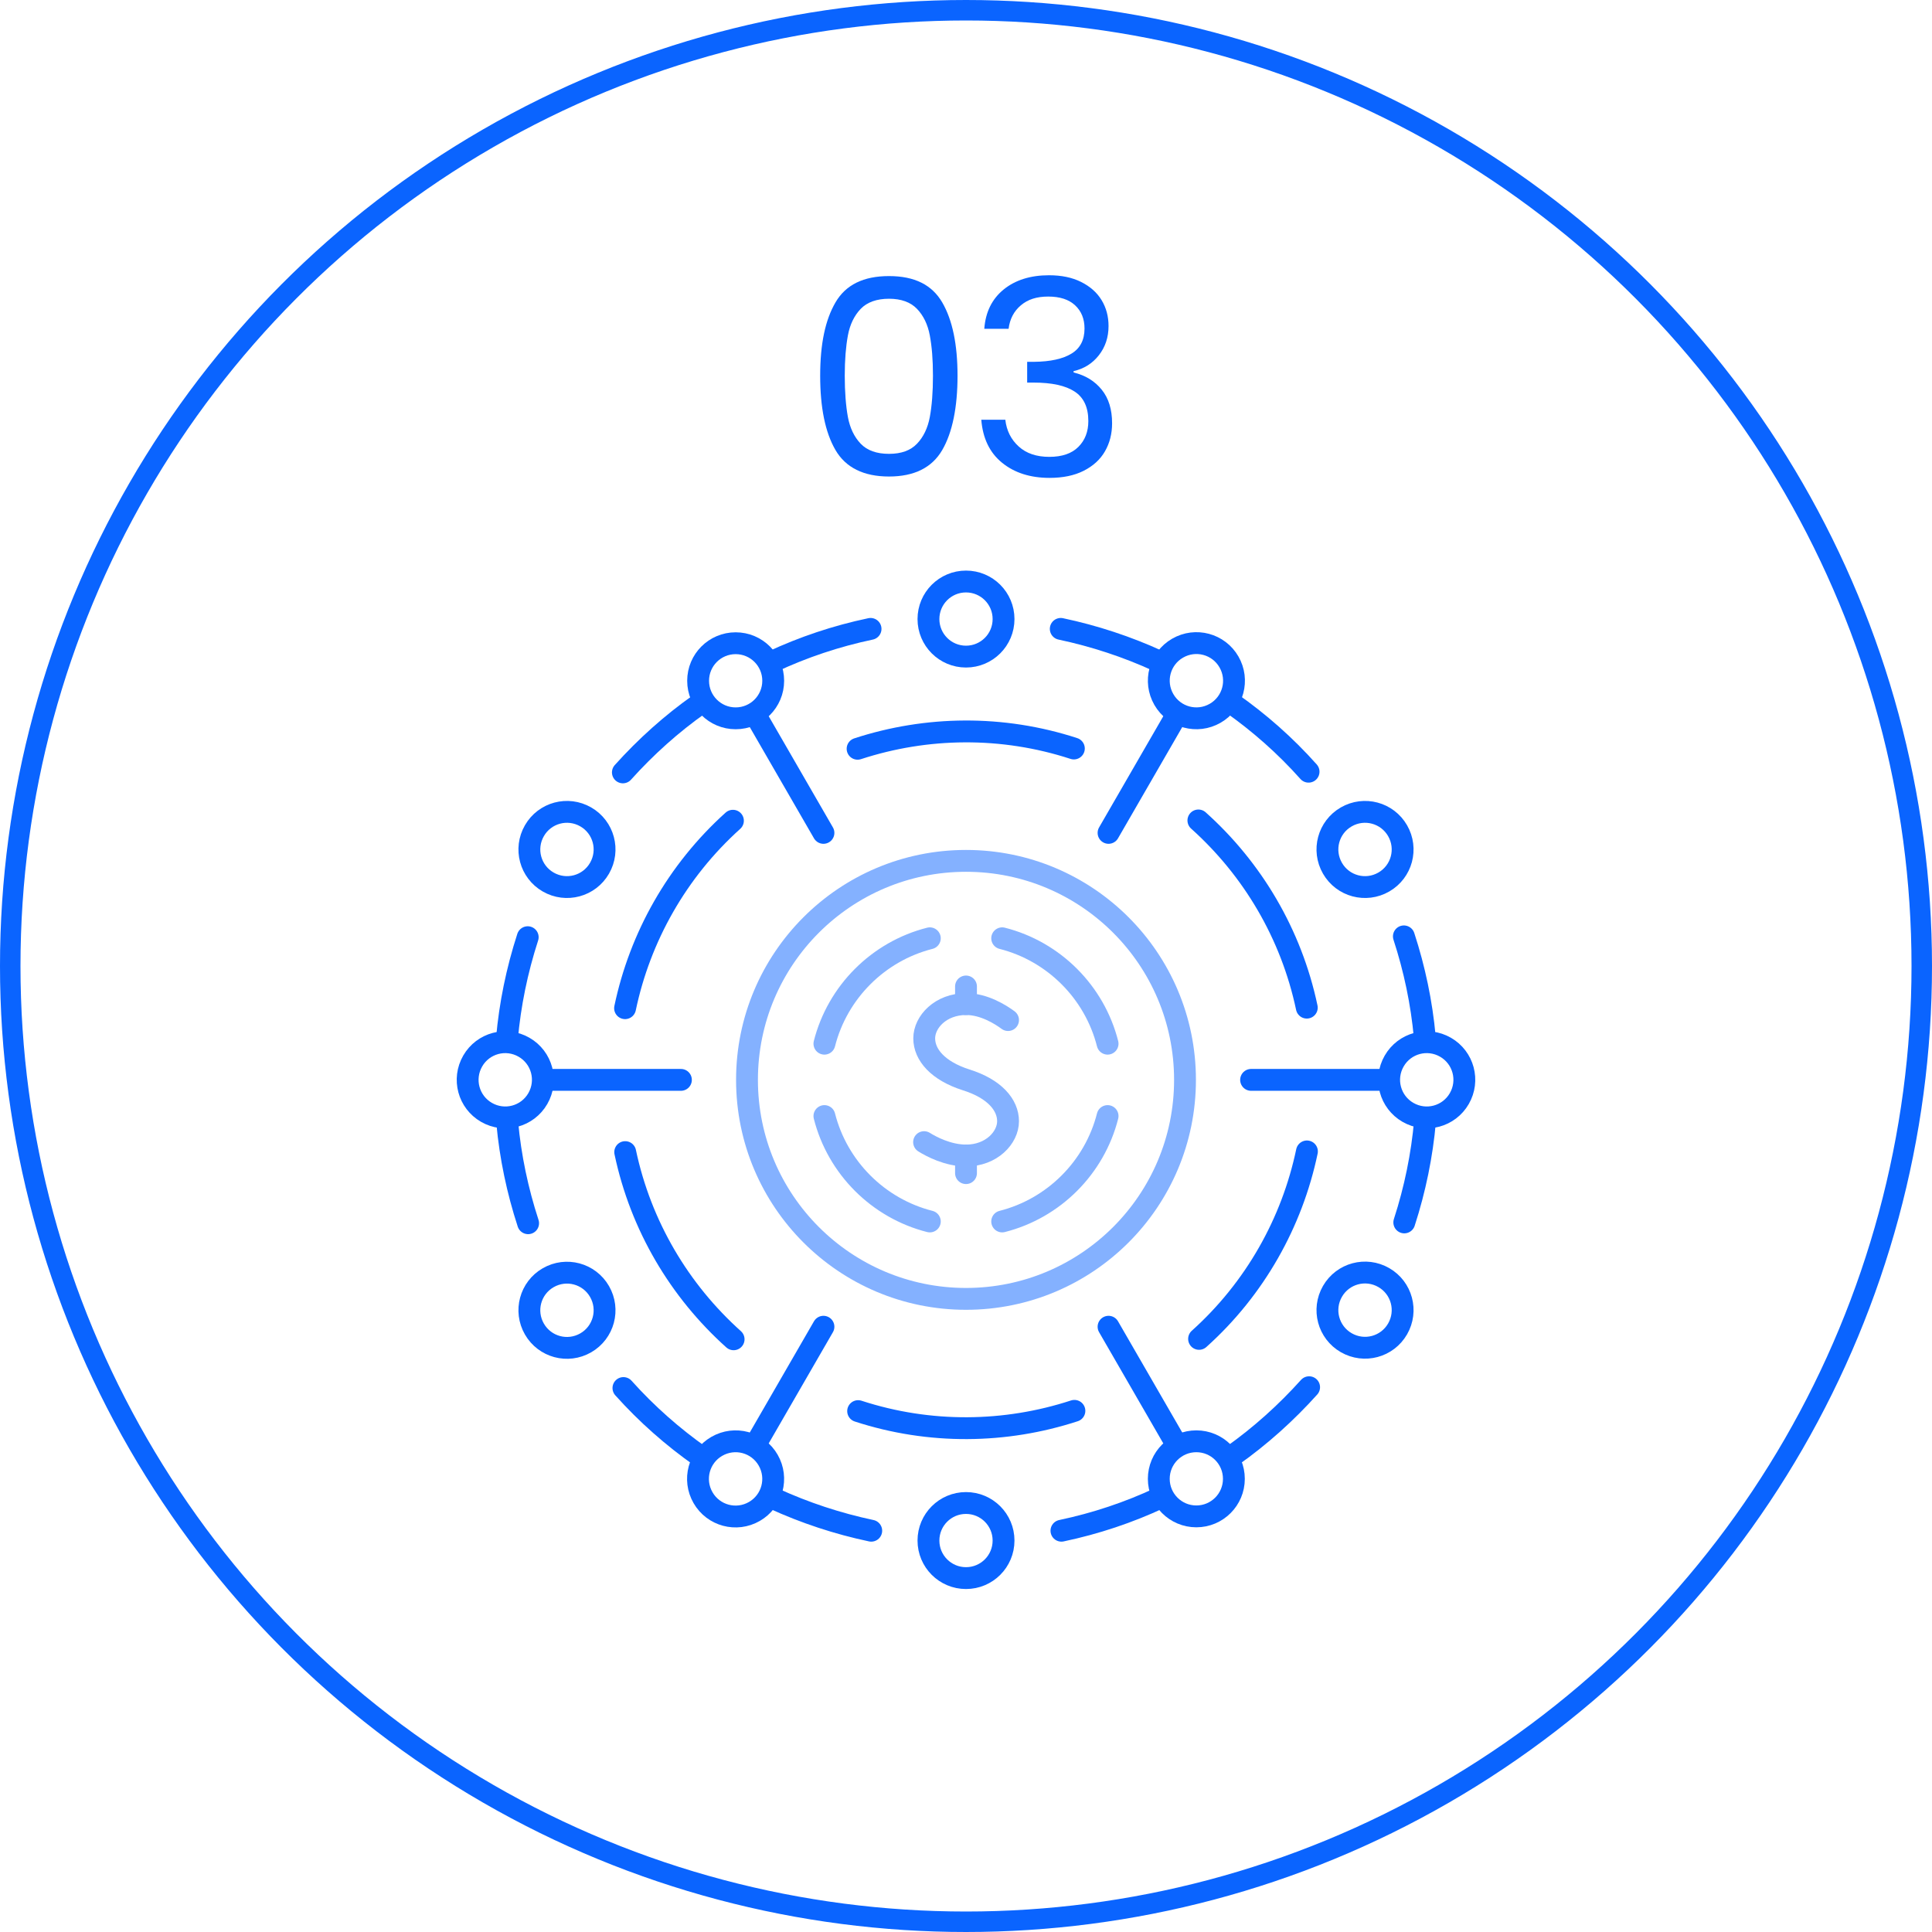 <?xml version="1.0" encoding="UTF-8"?>
<svg id="_レイヤー_2" data-name="レイヤー 2" xmlns="http://www.w3.org/2000/svg" viewBox="0 0 141.5 141.5">
  <defs>
    <style>
      .cls-1 {
        stroke: #84b1ff;
      }

      .cls-1, .cls-2, .cls-3 {
        fill: none;
      }

      .cls-1, .cls-3 {
        stroke-linecap: round;
        stroke-linejoin: round;
        stroke-width: 1.6px;
      }

      .cls-2 {
        stroke-miterlimit: 10;
        stroke-width: 1.5px;
      }

      .cls-2, .cls-3 {
        stroke: #0a64ff;
      }

      .cls-4 {
        fill: #0a64ff;
      }
    </style>
  </defs>
  <g id="design">
    <g>
      <circle class="cls-2" cx="70.75" cy="70.75" r="70"/>
      <g>
        <path class="cls-4" d="M61.19,22.15c.75-1.29,2.05-1.93,3.92-1.93s3.15.64,3.9,1.93c.75,1.29,1.12,3.08,1.12,5.37s-.37,4.15-1.12,5.44c-.75,1.29-2.05,1.94-3.9,1.94s-3.17-.65-3.92-1.94c-.75-1.29-1.12-3.11-1.12-5.44s.37-4.08,1.12-5.37ZM68.1,24.57c-.15-.81-.47-1.46-.94-1.95-.47-.49-1.16-.74-2.05-.74s-1.6.25-2.07.74c-.47.49-.79,1.14-.94,1.95s-.23,1.79-.23,2.95.08,2.21.23,3.02c.15.81.47,1.47.94,1.96.47.49,1.16.74,2.07.74s1.58-.25,2.05-.74c.47-.49.79-1.15.94-1.96.15-.81.23-1.82.23-3.02s-.08-2.14-.23-2.95Z"/>
        <path class="cls-4" d="M73.51,21.2c.85-.69,1.96-1.04,3.32-1.04.91,0,1.69.16,2.35.49.66.33,1.16.77,1.5,1.33.34.56.51,1.19.51,1.9,0,.83-.24,1.54-.71,2.14-.47.6-1.09.99-1.85,1.16v.1c.87.21,1.55.63,2.06,1.26.51.63.76,1.45.76,2.46,0,.76-.17,1.44-.52,2.05-.35.61-.87,1.08-1.56,1.43s-1.53.52-2.5.52c-1.41,0-2.57-.37-3.48-1.11s-1.41-1.79-1.52-3.15h1.76c.09.8.42,1.45.98,1.96.56.51,1.31.76,2.24.76s1.64-.24,2.13-.73c.49-.49.73-1.12.73-1.89,0-1-.33-1.72-1-2.16s-1.67-.66-3.02-.66h-.46v-1.52h.48c1.23-.01,2.15-.22,2.78-.61.63-.39.94-1,.94-1.83,0-.71-.23-1.27-.69-1.7s-1.12-.64-1.97-.64-1.49.21-2,.64-.81,1-.9,1.72h-1.78c.09-1.23.57-2.19,1.42-2.88Z"/>
      </g>
      <g>
        <path class="cls-3" d="M73.5,45.34c0,1.52-1.23,2.75-2.75,2.75s-2.75-1.23-2.75-2.75,1.23-2.75,2.75-2.75,2.75,1.23,2.75,2.75Z"/>
        <path class="cls-3" d="M42.9,59.83c1.32.76,1.77,2.44,1.01,3.76-.76,1.32-2.44,1.77-3.76,1.01-1.32-.76-1.77-2.44-1.01-3.76.76-1.32,2.44-1.77,3.76-1.01Z"/>
        <path class="cls-3" d="M38.38,76.7c1.32.76,1.77,2.44,1.01,3.76-.76,1.32-2.44,1.77-3.76,1.01-1.32-.76-1.77-2.44-1.01-3.76.76-1.32,2.44-1.77,3.76-1.01Z"/>
        <path class="cls-3" d="M40.15,93.58c1.32-.76,3-.31,3.76,1.01.76,1.32.31,3-1.01,3.76-1.32.76-3,.31-3.76-1.01-.76-1.32-.31-3,1.01-3.76Z"/>
        <path class="cls-3" d="M68,112.83c0-1.52,1.23-2.75,2.75-2.75s2.75,1.23,2.75,2.75-1.23,2.75-2.75,2.75-2.75-1.23-2.75-2.75Z"/>
        <path class="cls-3" d="M98.6,98.34c-1.32-.76-1.77-2.44-1.01-3.76.76-1.32,2.44-1.77,3.76-1.01,1.32.76,1.77,2.44,1.01,3.76-.76,1.32-2.44,1.77-3.76,1.01Z"/>
        <path class="cls-3" d="M101.35,64.6c-1.32.76-3,.31-3.76-1.01-.76-1.32-.31-3,1.01-3.76,1.32-.76,3-.31,3.76,1.01.76,1.32.31,3-1.01,3.76Z"/>
        <path class="cls-3" d="M37.13,76.07c.22-2.5.73-4.99,1.52-7.43"/>
        <path class="cls-3" d="M38.68,89.59c-.78-2.39-1.3-4.86-1.53-7.37"/>
        <g>
          <path class="cls-3" d="M45.78,73.84c1.09-5.2,3.8-10.04,7.9-13.73"/>
          <path class="cls-3" d="M53.73,98.09c-3.96-3.55-6.8-8.31-7.94-13.71"/>
          <path class="cls-3" d="M78.69,103.33c-5.05,1.65-10.6,1.73-15.84.02"/>
          <path class="cls-3" d="M95.72,84.33c-1.09,5.2-3.8,10.05-7.9,13.73"/>
          <path class="cls-3" d="M87.77,60.09c3.96,3.55,6.8,8.31,7.94,13.71"/>
          <path class="cls-3" d="M62.81,54.84c5.05-1.65,10.6-1.73,15.84-.02"/>
        </g>
        <line class="cls-3" x1="39.95" y1="79.09" x2="49.87" y2="79.09"/>
        <path class="cls-3" d="M52.5,105.93c1.32-.76,3-.31,3.76,1.01.76,1.32.31,3-1.01,3.76-1.32.76-3,.31-3.76-1.01-.76-1.32-.31-3,1.01-3.76Z"/>
        <path class="cls-3" d="M51.33,106.69c-2.05-1.44-3.96-3.12-5.67-5.03"/>
        <path class="cls-3" d="M63.81,112.11c-2.46-.52-4.86-1.31-7.15-2.36"/>
        <line class="cls-3" x1="55.35" y1="105.76" x2="60.31" y2="97.17"/>
        <path class="cls-3" d="M84.87,108.31c0-1.52,1.23-2.75,2.75-2.75s2.75,1.23,2.75,2.75-1.23,2.75-2.75,2.75-2.75-1.23-2.75-2.75Z"/>
        <path class="cls-3" d="M84.94,109.71c-2.27,1.06-4.68,1.87-7.2,2.4"/>
        <path class="cls-3" d="M95.88,101.6c-1.68,1.87-3.56,3.56-5.62,5.02"/>
        <line class="cls-3" x1="86.15" y1="105.76" x2="81.19" y2="97.17"/>
        <path class="cls-3" d="M103.12,81.47c-1.32-.76-1.77-2.44-1.01-3.76.76-1.32,2.44-1.77,3.76-1.01,1.32.76,1.77,2.44,1.01,3.76-.76,1.32-2.44,1.77-3.76,1.01Z"/>
        <path class="cls-3" d="M104.37,82.1c-.22,2.5-.73,4.99-1.52,7.43"/>
        <path class="cls-3" d="M102.82,68.58c.78,2.39,1.3,4.86,1.53,7.37"/>
        <line class="cls-3" x1="101.55" y1="79.09" x2="91.63" y2="79.09"/>
        <path class="cls-3" d="M89,52.24c-1.32.76-3,.31-3.76-1.01-.76-1.32-.31-3,1.01-3.76,1.32-.76,3-.31,3.76,1.01.76,1.32.31,3-1.01,3.76Z"/>
        <path class="cls-3" d="M90.17,51.48c2.05,1.44,3.96,3.12,5.67,5.04"/>
        <path class="cls-3" d="M77.69,46.06c2.46.52,4.86,1.31,7.15,2.36"/>
        <line class="cls-3" x1="86.15" y1="52.41" x2="81.19" y2="61"/>
        <path class="cls-3" d="M56.63,49.86c0,1.52-1.23,2.75-2.75,2.75s-2.75-1.23-2.75-2.75,1.23-2.75,2.75-2.75,2.75,1.23,2.75,2.75Z"/>
        <path class="cls-3" d="M56.56,48.46c2.27-1.06,4.68-1.87,7.2-2.4"/>
        <path class="cls-3" d="M45.62,56.57c1.68-1.87,3.56-3.56,5.62-5.01"/>
        <line class="cls-3" x1="55.35" y1="52.41" x2="60.31" y2="61"/>
        <g>
          <g>
            <path class="cls-1" d="M67.68,83.65c.53.33,1.75.98,3.08.98,1.86,0,3.07-1.31,3.07-2.51s-.99-2.38-3.07-3.03c-2.07-.66-3.07-1.84-3.07-3.04s1.2-2.51,3.07-2.51c1.32,0,2.53.77,3.07,1.17"/>
            <line class="cls-1" x1="70.75" y1="73.54" x2="70.75" y2="72.25"/>
            <line class="cls-1" x1="70.75" y1="84.63" x2="70.75" y2="85.92"/>
          </g>
          <path class="cls-1" d="M86.79,79.09c0,8.86-7.18,16.04-16.04,16.04s-16.04-7.18-16.04-16.04,7.18-16.04,16.04-16.04,16.04,7.18,16.04,16.04Z"/>
          <g>
            <path class="cls-1" d="M73.4,68.72c3.78.96,6.76,3.94,7.72,7.72"/>
            <path class="cls-1" d="M60.38,76.44c.96-3.78,3.94-6.76,7.72-7.72"/>
            <path class="cls-1" d="M68.1,89.46c-3.78-.96-6.76-3.94-7.72-7.72"/>
            <path class="cls-1" d="M81.12,81.74c-.96,3.78-3.94,6.76-7.72,7.72"/>
          </g>
        </g>
      </g>
    </g>
  </g>
</svg>